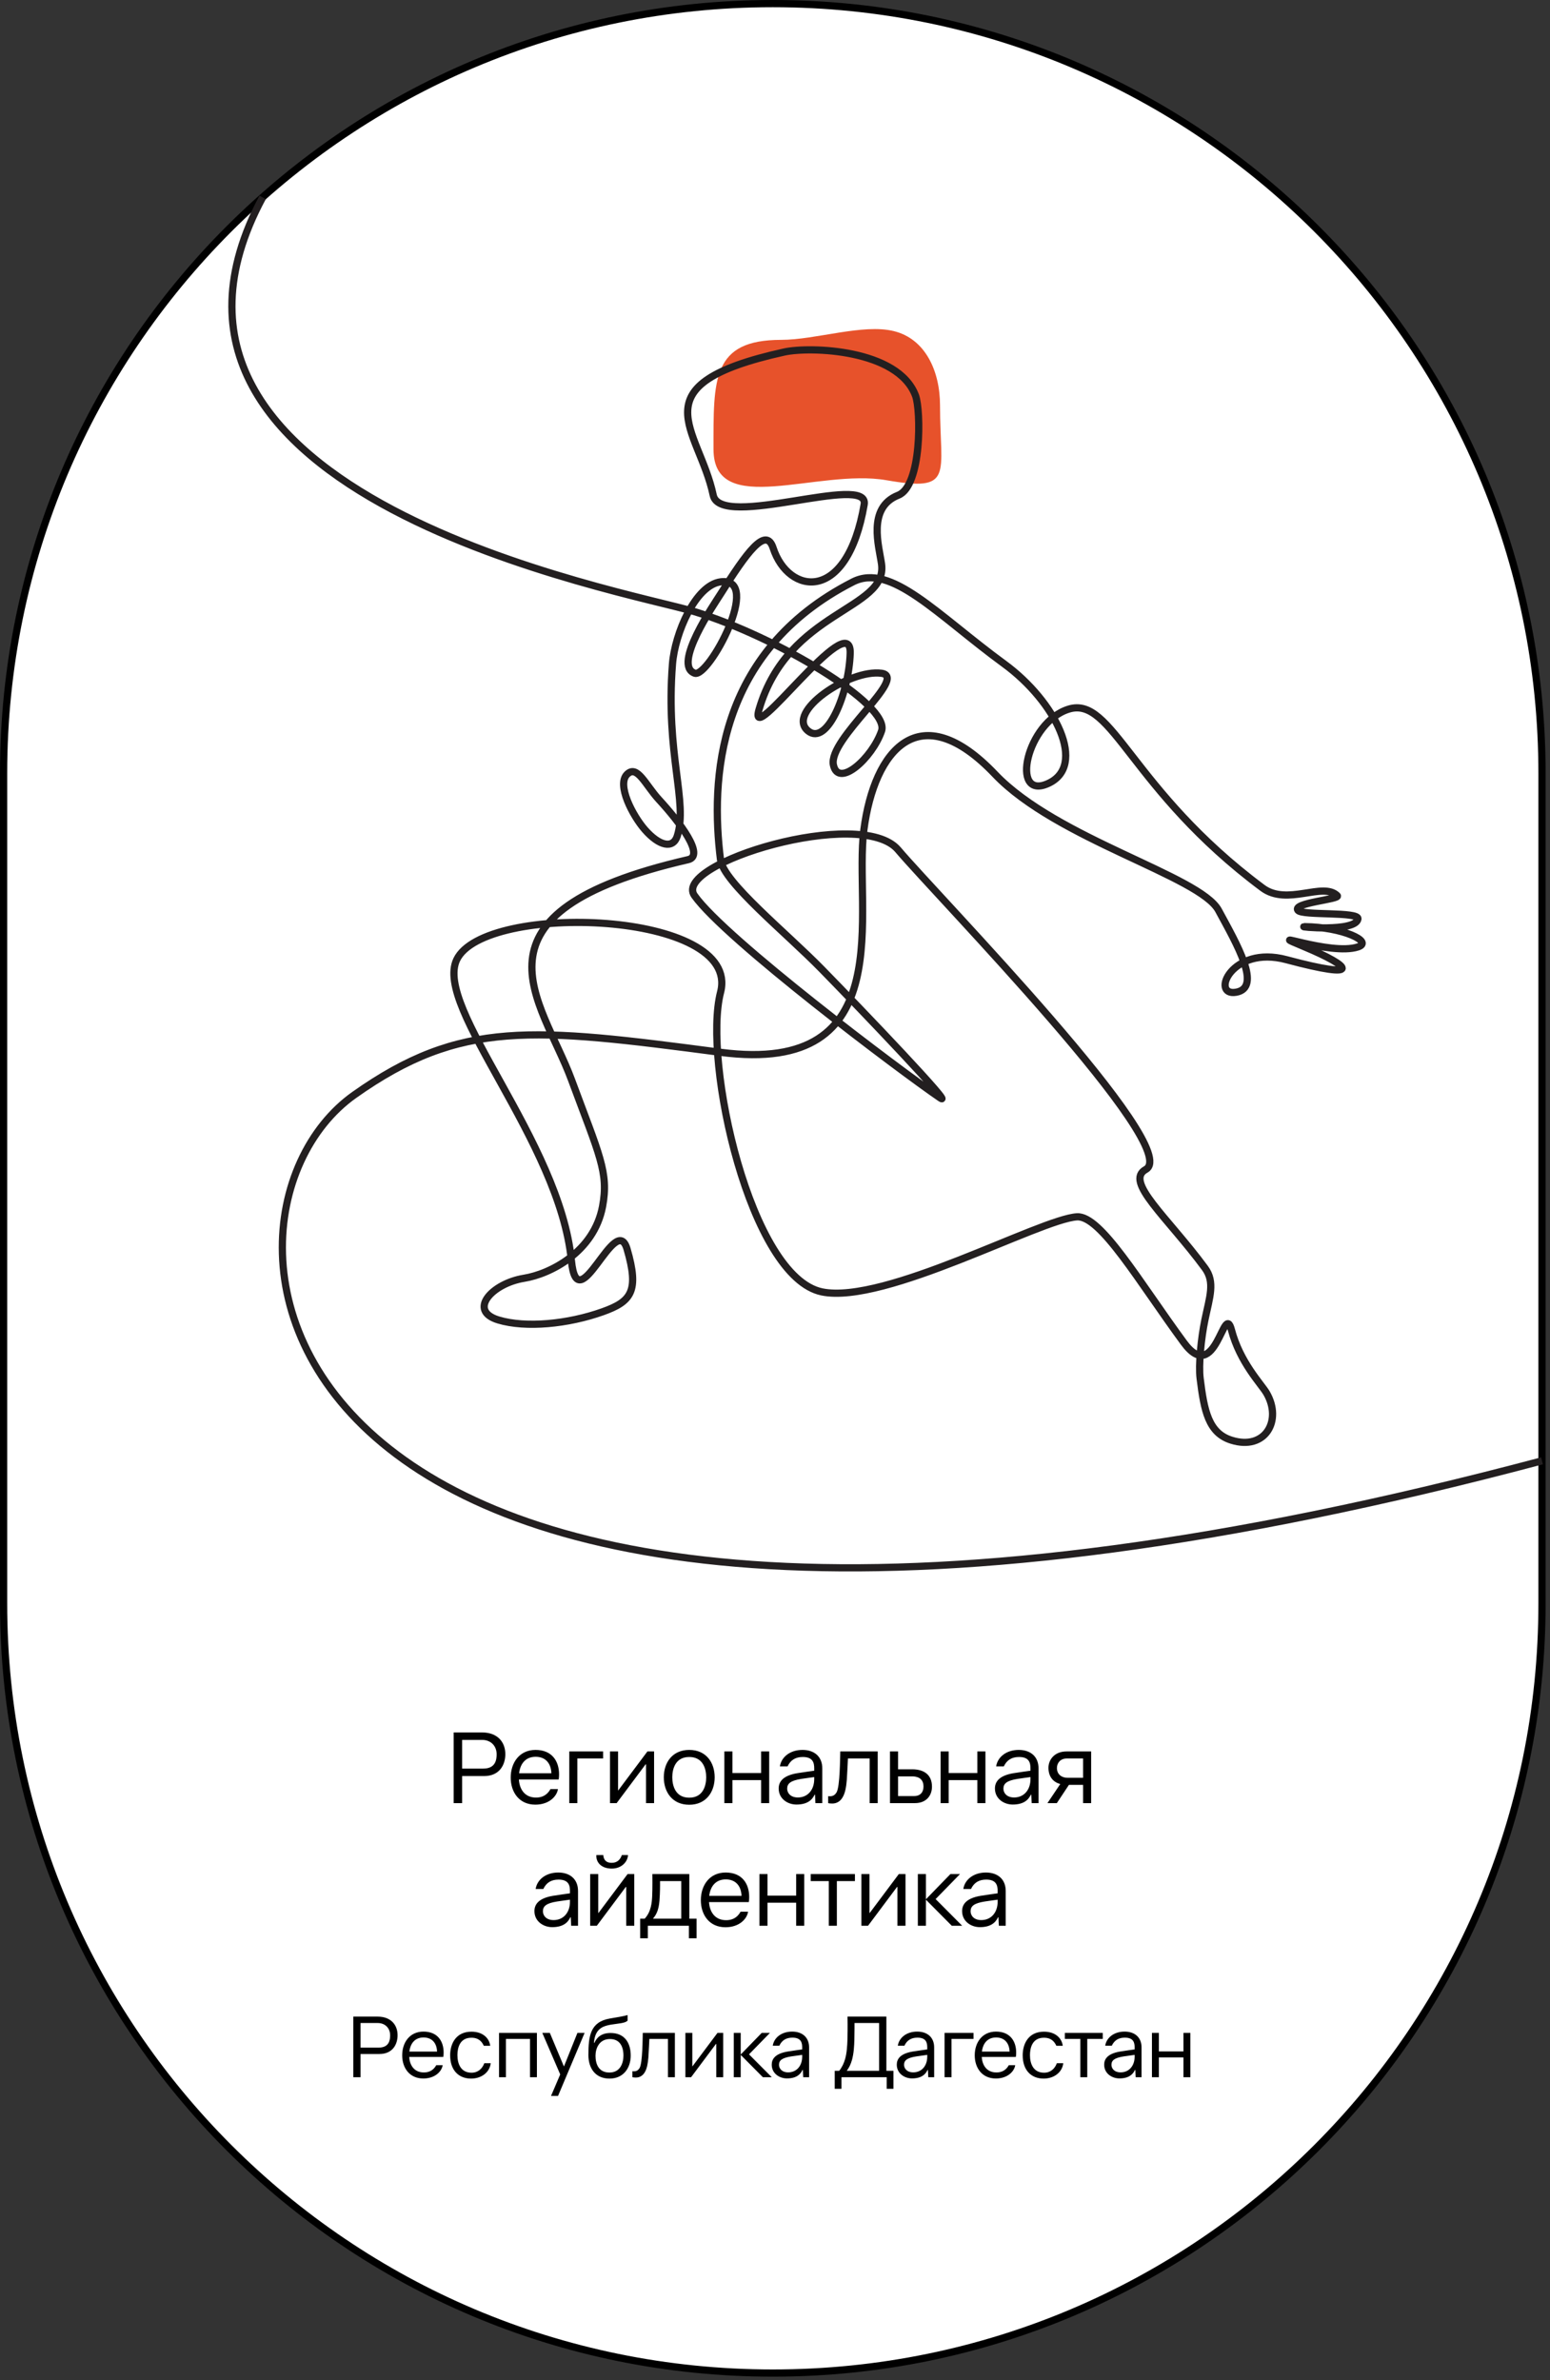 <?xml version="1.0" encoding="UTF-8"?> <svg xmlns="http://www.w3.org/2000/svg" width="215" height="330" viewBox="0 0 215 330" fill="none"><rect x="0" y="0" width="215" height="330" fill="#333333" stroke="none"/><path d="M213.89 107.2C213.89 48.271 166.121 0.5 107.195 0.5C48.269 0.5 0.5 48.271 0.5 107.2V222.32C0.5 281.249 48.269 329.02 107.195 329.02C166.121 329.02 213.89 281.249 213.89 222.32V107.2Z" fill="white" stroke="black" stroke-miterlimit="10"></path><path fill-rule="evenodd" clip-rule="evenodd" d="M108.35 47.12C113.16 47.12 119.69 44.85 123.99 45.91C128.31 46.97 130.39 51.38 130.39 56.22C130.39 65.87 132.42 68.23 122.95 66.58C113.45 64.92 98.97 71.93 98.97 62.28C98.97 52.63 98.71 47.12 108.36 47.12H108.35Z" fill="#E7522B"></path><path d="M213.89 202.54C34.85 250.16 24.19 169.48 49.14 151.81C63.94 141.33 73.91 142.48 99.93 145.9C125.13 149.21 118.37 126.13 119.83 115.03C121.28 103.93 127.58 96.38 138.02 107.35C146.6 116.37 166.44 121.45 169.02 126.21C171.6 130.97 175.07 136.93 171.47 137.57C167.87 138.21 170.75 130.99 178.45 133.06C189.18 135.93 187.46 134 180.98 131.29C174.58 128.62 184.51 132.56 188.36 131.29C190.59 130.56 186.16 128.53 180.98 128.48C179.71 128.47 188.08 129.3 188.36 127.4C188.52 126.36 180.66 126.98 180.04 126.22C179.17 125.16 186.01 124.69 185.49 124.18C183.49 122.23 178.54 125.66 175.11 123.1C156.84 109.47 154.31 96.45 148.24 98.32C142.39 100.12 140.08 110.96 145.32 108.66C150.9 106.21 146.4 97.25 139.31 92.06C129.98 85.24 123.59 77.98 118.3 80.68C99.26 90.41 98.58 108.25 99.94 119.19C100.33 122.31 109.03 129.3 114.01 134.4C119.83 140.35 132.59 153.71 130.42 152.23C125.06 148.58 100.59 130.19 96.33 124.17C93.18 119.73 119.45 111.77 124.57 117.82C130.09 124.34 164.23 159.21 158.93 162.14C155.91 163.81 161.91 168.72 167.13 175.8C168.58 177.77 167.79 179.81 167.13 183.01C166.6 185.55 166.24 189.26 166.47 191.11C167.02 195.59 167.63 198.69 170.81 199.68C175.53 201.16 177.89 196.93 175.68 193.14C174.94 191.88 172 188.91 170.81 184.38C169.75 180.36 168.68 192.23 164.21 186.15C158.03 177.75 152.68 168.5 149.38 168.71C144.27 169.03 122.74 180.9 114.02 179.12C104.09 177.09 97.45 147.23 99.95 137.57C102.88 126.25 67.19 125.01 63.35 133.06C60.17 139.73 77.62 158.15 79.26 174.78C80.11 183.44 85.4 167.77 86.98 173.18C88.69 179.04 87.57 180.46 83.58 181.88C78.8 183.58 72.94 184.16 69.13 183.01C64.85 181.72 68.23 177.95 72.69 177.23C76.34 176.64 82.39 173.57 83.58 167.27C84.47 162.55 83.13 160.13 79.27 149.7C75.16 138.6 63.49 126.56 95.45 119.19C97.8 118.65 94.33 114.04 91.4 110.86C89.53 108.83 88.39 105.98 86.99 107.35C85.5 108.8 87.76 113.1 89.45 115.03C91.47 117.33 93.36 117.72 93.94 115.92C95.46 111.2 92.3 104.61 93.28 92.05C93.61 87.83 96.46 81.12 99.97 80.67C105.86 79.92 98.29 94.03 96.36 93.34C93.22 92.22 99.12 83.69 99.97 82.33C103.56 76.63 106.24 72.9 107.24 75.98C109.36 82.47 117.51 83.76 119.87 69.94C120.62 65.56 99.95 73.49 98.93 68.66C96.97 59.35 88.17 53.36 108.77 48.81C112.33 48.02 124.56 48.39 126.99 54.85C127.76 56.9 127.87 67.37 124.6 68.66C120.23 70.38 121.95 75.8 122.28 78.21C123.15 84.6 109.35 84.57 105.3 98.32C103.49 104.45 118.15 83.79 117.93 90.59C117.75 96.17 114.71 103.45 112.1 101.35C108.9 98.77 117.81 92.73 122.28 93.35C126.07 93.88 114.84 102.46 115.6 106.06C116.3 109.33 120.99 105.1 122.28 101.35C123.53 97.71 107.61 88.23 96.36 84.81C86.97 81.96 14 69.1 36.43 27.37" stroke="#231F20" stroke-linejoin="round"></path><path d="M64.102 246.248V250H62.925V240.2H66.874C68.974 240.2 70.094 241.502 70.094 243.21C70.094 244.652 69.323 246.248 67.139 246.248H64.102ZM64.102 241.236V245.212H67.041C68.763 245.212 68.889 243.938 68.889 243.224C68.889 242.076 68.091 241.236 66.888 241.236H64.102ZM77.491 246.724H71.975C72.045 247.956 72.703 249.23 74.355 249.23C75.139 249.23 75.867 248.936 76.357 248.054H77.393C77.239 249.076 76.147 250.21 74.257 250.21C72.017 250.21 70.841 248.488 70.841 246.458C70.841 244.4 72.045 242.622 74.285 242.622C76.553 242.622 77.547 244.162 77.547 246.01C77.547 246.234 77.533 246.528 77.491 246.724ZM74.299 243.574C73.025 243.574 72.185 244.386 72.003 245.856H76.483C76.427 244.414 75.615 243.574 74.299 243.574ZM80.086 250H78.966V242.832H83.656V243.812H80.086V250ZM90.728 250H89.608V244.624H89.552L85.534 250H84.61V242.832H85.73V248.236H85.758L89.804 242.832H90.728V250ZM95.604 250.224C93.224 250.224 92.076 248.418 92.076 246.416C92.076 244.414 93.238 242.622 95.604 242.622C97.984 242.622 99.132 244.414 99.132 246.416C99.132 248.418 97.97 250.224 95.604 250.224ZM95.604 249.244C97.55 249.244 97.956 247.536 97.956 246.416C97.956 245.296 97.55 243.602 95.604 243.602C93.658 243.602 93.252 245.296 93.252 246.416C93.252 247.536 93.658 249.244 95.604 249.244ZM101.596 250H100.476V242.832H101.596V245.828H105.572V242.832H106.692V250H105.572V246.808H101.596V250ZM109.243 244.904H108.179C108.375 243.63 109.565 242.622 111.315 242.622C112.967 242.622 114.059 243.56 114.059 245.184V250H113.107L113.051 248.824H112.995C112.645 249.58 111.959 250.196 110.475 250.196C109.257 250.196 108.011 249.398 108.011 247.97C108.011 247.088 108.529 246.206 110.545 245.856C111.105 245.758 112.939 245.506 112.939 245.506V245.17C112.939 244.428 112.771 243.602 111.357 243.602C110.349 243.602 109.663 244.022 109.243 244.904ZM110.671 249.216C112.071 249.216 112.939 248.124 112.939 246.682V246.388C112.939 246.388 111.679 246.556 111.147 246.64C109.663 246.878 109.187 247.284 109.187 247.998C109.187 248.544 109.607 249.216 110.671 249.216ZM115.125 249.048C115.447 249.048 115.769 248.95 116.035 248.516C116.525 247.704 116.525 243.63 116.553 242.832H121.747V250H120.627V243.812H117.617C117.617 243.812 117.519 245.926 117.463 246.738C117.379 247.844 117.211 248.558 116.959 249.048C116.455 250.042 115.685 250.056 115.405 250.056C115.209 250.056 114.957 250.028 114.873 250V249.034C114.957 249.048 115.069 249.048 115.125 249.048ZM124.569 242.832V245.31H126.529C128.181 245.31 129.273 246.08 129.273 247.718C129.273 248.866 128.573 250 126.893 250H123.449V242.832H124.569ZM124.569 249.02H126.795C127.733 249.02 128.097 248.404 128.097 247.704C128.097 246.486 127.159 246.29 126.501 246.29H124.569V249.02ZM131.593 250H130.473V242.832H131.593V245.828H135.569V242.832H136.689V250H135.569V246.808H131.593V250ZM139.239 244.904H138.175C138.371 243.63 139.561 242.622 141.311 242.622C142.963 242.622 144.055 243.56 144.055 245.184V250H143.103L143.047 248.824H142.991C142.641 249.58 141.955 250.196 140.471 250.196C139.253 250.196 138.007 249.398 138.007 247.97C138.007 247.088 138.525 246.206 140.541 245.856C141.101 245.758 142.935 245.506 142.935 245.506V245.17C142.935 244.428 142.767 243.602 141.353 243.602C140.345 243.602 139.659 244.022 139.239 244.904ZM140.667 249.216C142.067 249.216 142.935 248.124 142.935 246.682V246.388C142.935 246.388 141.675 246.556 141.143 246.64C139.659 246.878 139.183 247.284 139.183 247.998C139.183 248.544 139.603 249.216 140.667 249.216ZM146.592 250H145.29L147.068 247.354C146.13 247.102 145.43 246.374 145.43 245.1C145.43 244.008 146.242 242.832 147.936 242.832H151.352V250H150.232V247.466H148.272L146.592 250ZM150.232 243.812H147.964C147.068 243.812 146.606 244.456 146.606 245.128C146.606 246.108 147.39 246.486 148.048 246.486H150.232V243.812ZM75.363 261.904H74.299C74.495 260.63 75.685 259.622 77.435 259.622C79.087 259.622 80.179 260.56 80.179 262.184V267H79.227L79.171 265.824H79.115C78.765 266.58 78.079 267.196 76.595 267.196C75.377 267.196 74.131 266.398 74.131 264.97C74.131 264.088 74.649 263.206 76.665 262.856C77.225 262.758 79.059 262.506 79.059 262.506V262.17C79.059 261.428 78.891 260.602 77.477 260.602C76.469 260.602 75.783 261.022 75.363 261.904ZM76.791 266.216C78.191 266.216 79.059 265.124 79.059 263.682V263.388C79.059 263.388 77.799 263.556 77.267 263.64C75.783 263.878 75.307 264.284 75.307 264.998C75.307 265.544 75.727 266.216 76.791 266.216ZM87.98 267H86.86V261.624H86.804L82.786 267H81.862V259.832H82.982V265.236H83.01L87.056 259.832H87.98V267ZM84.858 258.278C85.656 258.278 86.062 257.774 86.258 257.2H87.112C87.07 258.096 86.258 259.076 84.858 259.076C83.458 259.076 82.66 258.264 82.716 257.2H83.682C83.724 257.76 83.976 258.278 84.858 258.278ZM96.622 266.02V268.736H95.558V267H89.86V268.736H88.796V266.02H89.426C90.336 265.04 90.42 263.738 90.462 262.926C90.518 261.89 90.49 259.832 90.49 259.832H95.614V266.02H96.622ZM94.494 260.812H91.554C91.554 260.812 91.568 261.764 91.526 262.674C91.47 263.822 91.428 265.04 90.588 265.992V266.02H94.494V260.812ZM103.864 263.724H98.348C98.418 264.956 99.076 266.23 100.728 266.23C101.512 266.23 102.24 265.936 102.73 265.054H103.766C103.612 266.076 102.52 267.21 100.63 267.21C98.39 267.21 97.214 265.488 97.214 263.458C97.214 261.4 98.418 259.622 100.658 259.622C102.926 259.622 103.92 261.162 103.92 263.01C103.92 263.234 103.906 263.528 103.864 263.724ZM100.672 260.574C99.398 260.574 98.558 261.386 98.376 262.856H102.856C102.8 261.414 101.988 260.574 100.672 260.574ZM106.46 267H105.34V259.832H106.46V262.828H110.436V259.832H111.556V267H110.436V263.808H106.46V267ZM116.08 267H114.96V260.812H112.454V259.832H118.586V260.812H116.08V267ZM125.602 267H124.482V261.624H124.426L120.408 267H119.484V259.832H120.604V265.236H120.632L124.678 259.832H125.602V267ZM128.435 267H127.315V259.832H128.435V263.332L131.837 259.832H133.167L129.779 263.304L133.461 267H132.019L128.435 263.388V267ZM134.686 261.904H133.622C133.818 260.63 135.008 259.622 136.758 259.622C138.41 259.622 139.502 260.56 139.502 262.184V267H138.55L138.494 265.824H138.438C138.088 266.58 137.402 267.196 135.918 267.196C134.7 267.196 133.454 266.398 133.454 264.97C133.454 264.088 133.972 263.206 135.988 262.856C136.548 262.758 138.382 262.506 138.382 262.506V262.17C138.382 261.428 138.214 260.602 136.8 260.602C135.792 260.602 135.106 261.022 134.686 261.904ZM136.114 266.216C137.514 266.216 138.382 265.124 138.382 263.682V263.388C138.382 263.388 137.122 263.556 136.59 263.64C135.106 263.878 134.63 264.284 134.63 264.998C134.63 265.544 135.05 266.216 136.114 266.216Z" fill="black"></path><path d="M50.012 284.784V288H49.004V279.6H52.388C54.188 279.6 55.148 280.716 55.148 282.18C55.148 283.416 54.488 284.784 52.616 284.784H50.012ZM50.012 280.488V283.896H52.532C54.008 283.896 54.116 282.804 54.116 282.192C54.116 281.208 53.432 280.488 52.4 280.488H50.012ZM61.488 285.192H56.76C56.82 286.248 57.384 287.34 58.8 287.34C59.472 287.34 60.096 287.088 60.516 286.332H61.404C61.272 287.208 60.336 288.18 58.716 288.18C56.796 288.18 55.788 286.704 55.788 284.964C55.788 283.2 56.82 281.676 58.74 281.676C60.684 281.676 61.536 282.996 61.536 284.58C61.536 284.772 61.524 285.024 61.488 285.192ZM58.752 282.492C57.66 282.492 56.94 283.188 56.784 284.448H60.624C60.576 283.212 59.88 282.492 58.752 282.492ZM62.441 284.964C62.441 283.356 63.245 281.688 65.393 281.688C67.025 281.688 67.877 282.636 67.997 283.644H67.109C66.665 282.672 65.957 282.528 65.381 282.528C63.773 282.528 63.449 283.932 63.449 284.94C63.449 286.116 63.905 287.376 65.405 287.376C66.293 287.376 66.893 286.836 67.181 286.056H68.069C67.937 287.28 66.833 288.192 65.345 288.192C63.605 288.192 62.441 287.016 62.441 284.964ZM70.179 288H69.219V281.856H74.475V288H73.515V282.696H70.179V288ZM75.223 281.856H76.267L78.211 286.488H78.235L80.095 281.856H81.091L77.407 290.592H76.435L77.707 287.616L75.223 281.856ZM84.691 281.868C86.659 281.868 87.487 283.26 87.487 285C87.487 286.692 86.502 288.192 84.546 288.192C82.495 288.192 81.618 286.644 81.618 284.952C81.618 282.312 81.859 280.332 84.594 279.864C85.746 279.66 86.311 279.588 87.055 279.384V280.164C86.886 280.32 86.635 280.428 86.142 280.512C85.35 280.656 84.126 280.692 83.406 281.16C82.855 281.52 82.483 282.084 82.386 283.224H82.459C82.758 282.516 83.406 281.868 84.691 281.868ZM86.478 284.988C86.478 284.16 86.239 282.708 84.606 282.708C83.106 282.708 82.603 284.016 82.603 285.024C82.603 286.116 82.999 287.352 84.534 287.352C86.034 287.352 86.478 286.044 86.478 284.988ZM87.936 287.184C88.213 287.184 88.489 287.1 88.716 286.728C89.136 286.032 89.136 282.54 89.16 281.856H93.612V288H92.653V282.696H90.073C90.073 282.696 89.989 284.508 89.941 285.204C89.868 286.152 89.725 286.764 89.508 287.184C89.076 288.036 88.416 288.048 88.177 288.048C88.008 288.048 87.793 288.024 87.721 288V287.172C87.793 287.184 87.888 287.184 87.936 287.184ZM100.315 288H99.355V283.392H99.307L95.863 288H95.071V281.856H96.031V286.488H96.055L99.523 281.856H100.315V288ZM102.743 288H101.783V281.856H102.743V284.856L105.659 281.856H106.799L103.895 284.832L107.051 288H105.815L102.743 284.904V288ZM108.102 283.632H107.19C107.358 282.54 108.378 281.676 109.878 281.676C111.294 281.676 112.23 282.48 112.23 283.872V288H111.414L111.366 286.992H111.318C111.018 287.64 110.43 288.168 109.158 288.168C108.114 288.168 107.046 287.484 107.046 286.26C107.046 285.504 107.49 284.748 109.218 284.448C109.698 284.364 111.27 284.148 111.27 284.148V283.86C111.27 283.224 111.126 282.516 109.914 282.516C109.05 282.516 108.462 282.876 108.102 283.632ZM109.326 287.328C110.526 287.328 111.27 286.392 111.27 285.156V284.904C111.27 284.904 110.19 285.048 109.734 285.12C108.462 285.324 108.054 285.672 108.054 286.284C108.054 286.752 108.414 287.328 109.326 287.328ZM115.784 289.608V287.112H116.408C116.816 286.596 117.068 286.032 117.224 285.48C117.464 284.652 117.524 283.608 117.548 282.816C117.596 281.172 117.56 279.6 117.56 279.6H122.948V287.112H123.932V289.608H122.996V288H116.72V289.608H115.784ZM121.94 280.488H118.532C118.532 280.488 118.532 281.988 118.508 282.84C118.484 283.644 118.436 284.688 118.172 285.624C118.004 286.212 117.776 286.68 117.476 287.076V287.112H121.94V280.488ZM125.449 283.632H124.537C124.705 282.54 125.725 281.676 127.225 281.676C128.641 281.676 129.577 282.48 129.577 283.872V288H128.761L128.713 286.992H128.665C128.365 287.64 127.777 288.168 126.505 288.168C125.461 288.168 124.393 287.484 124.393 286.26C124.393 285.504 124.837 284.748 126.565 284.448C127.045 284.364 128.617 284.148 128.617 284.148V283.86C128.617 283.224 128.473 282.516 127.261 282.516C126.397 282.516 125.809 282.876 125.449 283.632ZM126.673 287.328C127.873 287.328 128.617 286.392 128.617 285.156V284.904C128.617 284.904 127.537 285.048 127.081 285.12C125.809 285.324 125.401 285.672 125.401 286.284C125.401 286.752 125.761 287.328 126.673 287.328ZM131.979 288H131.019V281.856H135.039V282.696H131.979V288ZM140.905 285.192H136.177C136.237 286.248 136.801 287.34 138.217 287.34C138.889 287.34 139.513 287.088 139.933 286.332H140.821C140.689 287.208 139.753 288.18 138.133 288.18C136.213 288.18 135.205 286.704 135.205 284.964C135.205 283.2 136.237 281.676 138.157 281.676C140.101 281.676 140.953 282.996 140.953 284.58C140.953 284.772 140.941 285.024 140.905 285.192ZM138.169 282.492C137.077 282.492 136.357 283.188 136.201 284.448H140.041C139.993 283.212 139.297 282.492 138.169 282.492ZM141.858 284.964C141.858 283.356 142.662 281.688 144.81 281.688C146.442 281.688 147.294 282.636 147.414 283.644H146.526C146.082 282.672 145.374 282.528 144.798 282.528C143.19 282.528 142.866 283.932 142.866 284.94C142.866 286.116 143.322 287.376 144.822 287.376C145.71 287.376 146.31 286.836 146.598 286.056H147.486C147.354 287.28 146.25 288.192 144.762 288.192C143.022 288.192 141.858 287.016 141.858 284.964ZM150.813 288H149.853V282.696H147.705V281.856H152.961V282.696H150.813V288ZM154.216 283.632H153.304C153.472 282.54 154.492 281.676 155.992 281.676C157.408 281.676 158.344 282.48 158.344 283.872V288H157.528L157.48 286.992H157.432C157.132 287.64 156.544 288.168 155.272 288.168C154.228 288.168 153.16 287.484 153.16 286.26C153.16 285.504 153.604 284.748 155.332 284.448C155.812 284.364 157.384 284.148 157.384 284.148V283.86C157.384 283.224 157.24 282.516 156.028 282.516C155.164 282.516 154.576 282.876 154.216 283.632ZM155.44 287.328C156.64 287.328 157.384 286.392 157.384 285.156V284.904C157.384 284.904 156.304 285.048 155.848 285.12C154.576 285.324 154.168 285.672 154.168 286.284C154.168 286.752 154.528 287.328 155.44 287.328ZM160.746 288H159.786V281.856H160.746V284.424H164.154V281.856H165.114V288H164.154V285.264H160.746V288Z" fill="black"></path></svg> 